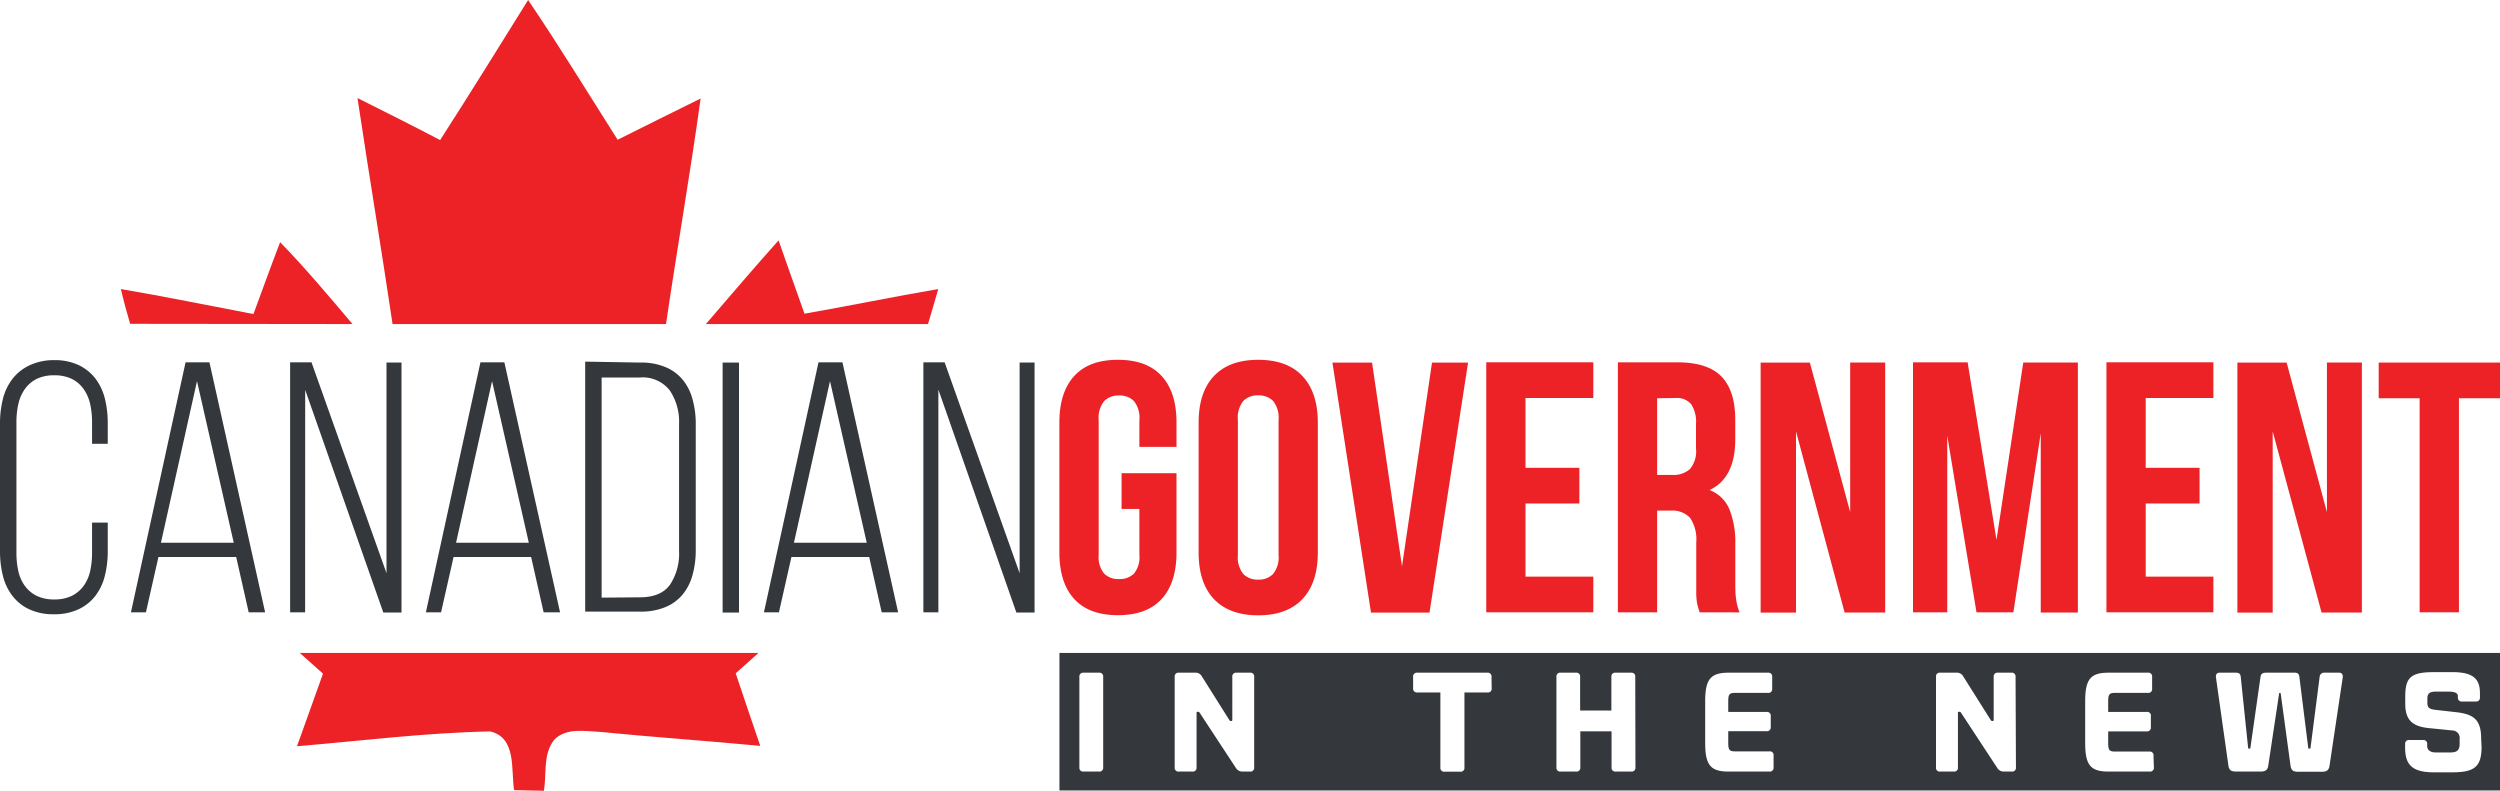 <svg xmlns="http://www.w3.org/2000/svg" id="Layer_1" data-name="Layer 1" version="1.1" width="400" height="126.52"><defs id="defs4"><style id="style2">.cls-1{fill:#ec2227}.cls-2{fill:#34383c}</style></defs><path class="cls-1" d="M148.48 51.85c.55-1.87 1.11-3.73 1.64-5.6-7.15 1.21-14.26 2.7-21.4 3.94-1.38-3.92-2.8-7.81-4.15-11.73-3.94 4.41-7.78 8.91-11.63 13.39z" id="path6" style="fill:#ec2227"/><path class="cls-1" d="M106.56 51.85c1.76-12 3.87-24 5.54-36.09-4.44 2.18-8.86 4.4-13.28 6.6-4.75-7.48-9.34-15-14.32-22.36-4.67 7.49-9.31 15-14.08 22.41-4.38-2.29-8.79-4.51-13.22-6.72 1.8 12.06 3.82 24.09 5.61 36.16z" id="path8" style="fill:#ec2227"/><path class="cls-1" d="M56.4 51.85c-3.77-4.45-7.51-8.92-11.58-13.1-1.47 3.81-2.85 7.66-4.27 11.5-7.06-1.34-14.11-2.8-21.21-4 .43 1.86.94 3.71 1.48 5.56z" id="path10" style="fill:#ec2227"/><path class="cls-1" d="M121.36 104.47H47.96l3.72 3.31q-2.09 5.8-4.16 11.62c10.29-.87 20.59-2.17 30.91-2.37 4.26 1 3.3 6.14 3.83 9.39l4.77.1c.45-2.7-.19-5.91 1.68-8.2 1.94-1.91 4.82-1.33 7.25-1.22 8.56.84 17.13 1.43 25.68 2.24-1.31-3.87-2.65-7.74-3.93-11.61z" id="path12" style="fill:#ec2227"/><path class="cls-2" d="M8.62 57.62a9.12 9.12 0 0 1 3.91.77 7.43 7.43 0 0 1 2.69 2.12 8.78 8.78 0 0 1 1.54 3.19 16.07 16.07 0 0 1 .48 4v3.31h-2.51v-3.39a13.81 13.81 0 0 0-.31-3 6.71 6.71 0 0 0-1.06-2.4 5.11 5.11 0 0 0-1.88-1.6 6.27 6.27 0 0 0-2.8-.57 6.21 6.21 0 0 0-2.8.57 5.11 5.11 0 0 0-1.88 1.6 6.54 6.54 0 0 0-1.06 2.4 13.21 13.21 0 0 0-.31 3V88.4a13.21 13.21 0 0 0 .31 3 6.26 6.26 0 0 0 1.06 2.37 5.23 5.23 0 0 0 1.88 1.57 6.21 6.21 0 0 0 2.8.57 6.27 6.27 0 0 0 2.8-.57 5.23 5.23 0 0 0 1.88-1.57 6.41 6.41 0 0 0 1.06-2.37 13.81 13.81 0 0 0 .31-3v-4.78h2.51v4.57a15.94 15.94 0 0 1-.48 4 8.75 8.75 0 0 1-1.54 3.2 7.3 7.3 0 0 1-2.69 2.11 9 9 0 0 1-3.91.78 9 9 0 0 1-3.91-.78 7.26 7.26 0 0 1-2.68-2.11 8.61 8.61 0 0 1-1.55-3.2 15.94 15.94 0 0 1-.48-4V67.77a16.07 16.07 0 0 1 .48-4 8.63 8.63 0 0 1 1.55-3.19 7.39 7.39 0 0 1 2.68-2.12 9.12 9.12 0 0 1 3.91-.84z" id="path14" style="fill:#34383c"/><path class="cls-2" d="m25.35 89.12-2 8.85h-2.4l8.74-40h3.82l8.91 40h-2.63l-2-8.85zm.4-2.28h11.65l-5.88-25.86z" id="path16" style="fill:#34383c"/><path class="cls-2" d="M48.82 97.97h-2.4v-40h3.42l12 33.74v-33.7h2.4v40h-2.91l-12.5-35.63z" id="path18" style="fill:#34383c"/><path class="cls-2" d="m72.57 89.12-2 8.85h-2.43l8.73-40h3.83l8.91 40h-2.63l-2-8.85zm.4-2.28h11.64l-5.88-25.86z" id="path20" style="fill:#34383c"/><path class="cls-2" d="M102.43 58.01a10 10 0 0 1 4 .71 7.06 7.06 0 0 1 2.77 2 8.26 8.26 0 0 1 1.6 3.14 14.61 14.61 0 0 1 .52 4v20.1a14.66 14.66 0 0 1-.52 4.05 8.26 8.26 0 0 1-1.6 3.14 7.06 7.06 0 0 1-2.77 2 10.18 10.18 0 0 1-4 .71h-8.8v-40zm-.06 37.56q3.36 0 4.82-2a9 9 0 0 0 1.46-5.37V67.83a9 9 0 0 0-1.49-5.37 5.5 5.5 0 0 0-4.79-2.06h-6.11v35.22z" id="path22" style="fill:#34383c"/><path class="cls-2" d="M118.24 58.01v40h-2.62v-40z" id="path24" style="fill:#34383c"/><path class="cls-2" d="m126.63 89.12-2 8.85h-2.4l8.73-40h3.83l8.91 40h-2.63l-2-8.85zm.4-2.28h11.65l-5.88-25.86z" id="path26" style="fill:#34383c"/><path class="cls-2" d="M150.14 97.97h-2.4v-40h3.4l12 33.74v-33.7h2.39v40h-2.91l-12.48-35.67z" id="path28" style="fill:#34383c"/><path class="cls-1" d="M179.45 75.71h8.79v12.67c0 3.23-.79 5.72-2.37 7.45-1.58 1.73-3.91 2.6-7 2.6s-5.42-.87-7-2.6-2.37-4.22-2.37-7.45V67.62q0-4.86 2.37-7.45c1.58-1.74 3.91-2.6 7-2.6s5.41.86 7 2.6c1.59 1.74 2.37 4.21 2.37 7.45v3.88h-5.94v-4.28a4.26 4.26 0 0 0-.88-3.06 3.22 3.22 0 0 0-2.37-.88 3.2 3.2 0 0 0-2.37.88 4.25 4.25 0 0 0-.89 3.06V88.8a4.14 4.14 0 0 0 .89 3 3.26 3.26 0 0 0 2.37.85 3.28 3.28 0 0 0 2.37-.85 4.14 4.14 0 0 0 .88-3v-7.37h-2.85z" id="path30" style="fill:#ec2227"/><path class="cls-1" d="M191.78 67.62q0-4.86 2.45-7.45c1.64-1.74 4-2.6 7.08-2.6s5.45.86 7.08 2.6c1.63 1.74 2.46 4.21 2.46 7.45V88.4c0 3.23-.82 5.72-2.46 7.45-1.64 1.73-4 2.6-7.08 2.6s-5.44-.87-7.08-2.6c-1.64-1.73-2.45-4.22-2.45-7.45zm6.28 21.18a4.23 4.23 0 0 0 .88 3.05 3.17 3.17 0 0 0 2.37.89 3.17 3.17 0 0 0 2.37-.89 4.23 4.23 0 0 0 .89-3.05V67.2a4.25 4.25 0 0 0-.89-3.06 3.2 3.2 0 0 0-2.37-.88 3.2 3.2 0 0 0-2.37.88 4.26 4.26 0 0 0-.88 3.06z" id="path32" style="fill:#ec2227"/><path class="cls-1" d="m224.32 90.62 4.8-32.6h5.77l-6.17 40h-9.36l-6.17-40h6.34z" id="path34" style="fill:#ec2227"/><path class="cls-1" d="M244.08 74.85h8.62v5.71h-8.62v11.7h10.85v5.71h-17.13v-40h17.13v5.71h-10.85z" id="path36" style="fill:#ec2227"/><path class="cls-1" d="M271.94 97.97c-.08-.26-.15-.51-.23-.74a7 7 0 0 1-.2-.86 10.23 10.23 0 0 1-.11-1.31V86.78a6.14 6.14 0 0 0-1-3.94 3.92 3.92 0 0 0-3.14-1.14h-2.12v16.27h-6.28v-40h9.48q4.9 0 7.1 2.28 2.2 2.28 2.2 6.91v3.14q0 6.17-4.11 8.11a5.59 5.59 0 0 1 3.23 3.21 14.34 14.34 0 0 1 .89 5.34v6.17c0 1 0 1.85.11 2.6a8.65 8.65 0 0 0 .57 2.25zm-6.8-34.25v12.27h2.45a3.94 3.94 0 0 0 2.77-.91 4.39 4.39 0 0 0 1-3.32v-3.93a5.13 5.13 0 0 0-.77-3.15 2.92 2.92 0 0 0-2.43-1z" id="path38" style="fill:#ec2227"/><path class="cls-1" d="M287.36 69.02v29h-5.66v-40h7.88l6.45 23.92V58.01h5.6v40h-6.49z" id="path40" style="fill:#ec2227"/><path class="cls-1" d="m319.44 86.38 4.28-28.37h8.74v40h-5.94v-28.7l-4.38 28.66h-5.9l-4.68-28.26v28.26h-5.48v-40h8.74z" id="path42" style="fill:#ec2227"/><path class="cls-1" d="M343.31 74.85h8.62v5.71h-8.62v11.7h10.83v5.71h-17.11v-40h17.11v5.71h-10.83z" id="path44" style="fill:#ec2227"/><path class="cls-1" d="M363.63 69.02v29h-5.65v-40h7.88l6.45 23.92V58.01h5.59v40h-6.45z" id="path46" style="fill:#ec2227"/><path class="cls-1" d="M380.59 58.01h19.41v5.71h-6.57v34.25h-6.29V63.72h-6.55z" id="path48" style="fill:#ec2227"/><path class="cls-2" d="M169.51 104.47v22h230.49v-22zm7 18.3a.6.6 0 0 1-.67.68h-2.47a.6.6 0 0 1-.67-.68v-14.46a.6.6 0 0 1 .67-.68h2.47a.6.6 0 0 1 .67.68zm24.16 0a.6.6 0 0 1-.68.68h-1.17a1.2 1.2 0 0 1-1.07-.57l-5.83-8.88a.22.22 0 0 0-.2-.11h-.13c-.1 0-.14 0-.14.14v8.74a.6.6 0 0 1-.68.68h-2.14a.6.6 0 0 1-.68-.68v-14.46a.6.6 0 0 1 .68-.68h2.59a1.12 1.12 0 0 1 1 .47l4.47 7.1c.07.11.14.16.23.16h.11c.09 0 .14-.07.14-.18v-6.87a.6.6 0 0 1 .68-.68h2.14a.6.6 0 0 1 .68.68zm38-12.65a.59.59 0 0 1-.68.67h-3.68v12a.6.6 0 0 1-.68.68h-2.49a.6.6 0 0 1-.68-.68v-12h-3.68a.6.6 0 0 1-.68-.67v-1.79a.61.61 0 0 1 .68-.7h11.18a.6.6 0 0 1 .68.68zm23 12.65a.6.6 0 0 1-.67.68h-2.47a.6.6 0 0 1-.68-.68v-5.76h-5v5.76a.6.6 0 0 1-.68.68h-2.46a.6.6 0 0 1-.68-.68v-14.46a.6.6 0 0 1 .68-.68h2.43a.6.6 0 0 1 .68.68v5.38h5v-5.38a.6.6 0 0 1 .68-.68h2.47a.6.6 0 0 1 .67.68zm22.1 0a.6.6 0 0 1-.68.68h-6.5c-2.87 0-3.76-1-3.76-4.57v-6.69c0-3.54.89-4.56 3.76-4.56h6.28a.6.6 0 0 1 .68.68v1.87a.6.6 0 0 1-.68.68h-5.24c-.93 0-1.11.23-1.11 1.38v1.67h6.12a.6.6 0 0 1 .68.68v1.72a.6.6 0 0 1-.68.68h-6.12v1.85c0 1.15.18 1.38 1.11 1.38h5.46a.59.59 0 0 1 .68.67zm38.78 0a.6.6 0 0 1-.68.68h-1.23a1.19 1.19 0 0 1-1.07-.57l-5.83-8.88a.22.22 0 0 0-.2-.11h-.14c-.09 0-.13 0-.13.14v8.74a.6.6 0 0 1-.68.68h-2.15a.6.6 0 0 1-.68-.68v-14.46a.6.6 0 0 1 .68-.68h2.6a1.13 1.13 0 0 1 1 .47l4.47 7.1c.07.11.14.16.23.16h.11c.09 0 .14-.07.14-.18v-6.87a.6.6 0 0 1 .67-.68h2.15a.6.6 0 0 1 .68.68zm22.07 0a.6.6 0 0 1-.67.68h-6.57c-2.87 0-3.75-1-3.75-4.57v-6.69c0-3.54.88-4.56 3.75-4.56h6.28a.6.6 0 0 1 .68.68v1.87a.6.6 0 0 1-.68.68h-5.24c-.93 0-1.11.23-1.11 1.38v1.67h6.12a.6.6 0 0 1 .71.71v1.72a.6.6 0 0 1-.68.68h-6.15v1.85c0 1.15.18 1.38 1.11 1.38h5.47a.59.59 0 0 1 .67.67zm28.11-.29c-.11.79-.49 1-1.26 1h-3.72c-.79 0-1.16-.16-1.27-1l-1.58-11.6h-.23l-1.74 11.57c-.11.82-.52 1-1.31 1h-3.77c-.81 0-1.2-.16-1.31-1l-2-14.14c0-.45.18-.68.61-.68h2.6c.54 0 .72.23.77.68l1.19 11.45h.34l1.63-11.45c.07-.5.34-.68.9-.68h4.56c.49 0 .7.18.76.68l1.43 11.45h.34l1.47-11.45a.72.72 0 0 1 .82-.68h2.28c.43 0 .61.23.61.68zm24.32-3c0 3.17-1.11 4.09-4.66 4.09h-3c-3.48 0-4.57-1.26-4.57-3.93v-.57a.6.6 0 0 1 .68-.67h2.17a.6.6 0 0 1 .68.67v.32c0 .54.43 1 1.33 1h2.46c1 0 1.4-.42 1.4-1.31v-.83a1.2 1.2 0 0 0-1.2-1.38l-3.77-.38c-2.71-.28-3.73-1.41-3.73-3.89v-1.18c0-3.14 1-3.88 4.68-3.88h2.82c3.1 0 4.45.88 4.45 3.34v.68a.6.6 0 0 1-.68.68h-2.17a.6.6 0 0 1-.68-.68v-.18c0-.36-.27-.72-1.45-.72h-2.08c-1 0-1.35.31-1.35 1.12v.68c0 .75.33 1 1.22 1.11l3.39.38c3 .34 4 1.36 4 4.34z" id="path50" style="fill:#34383c"/></svg>